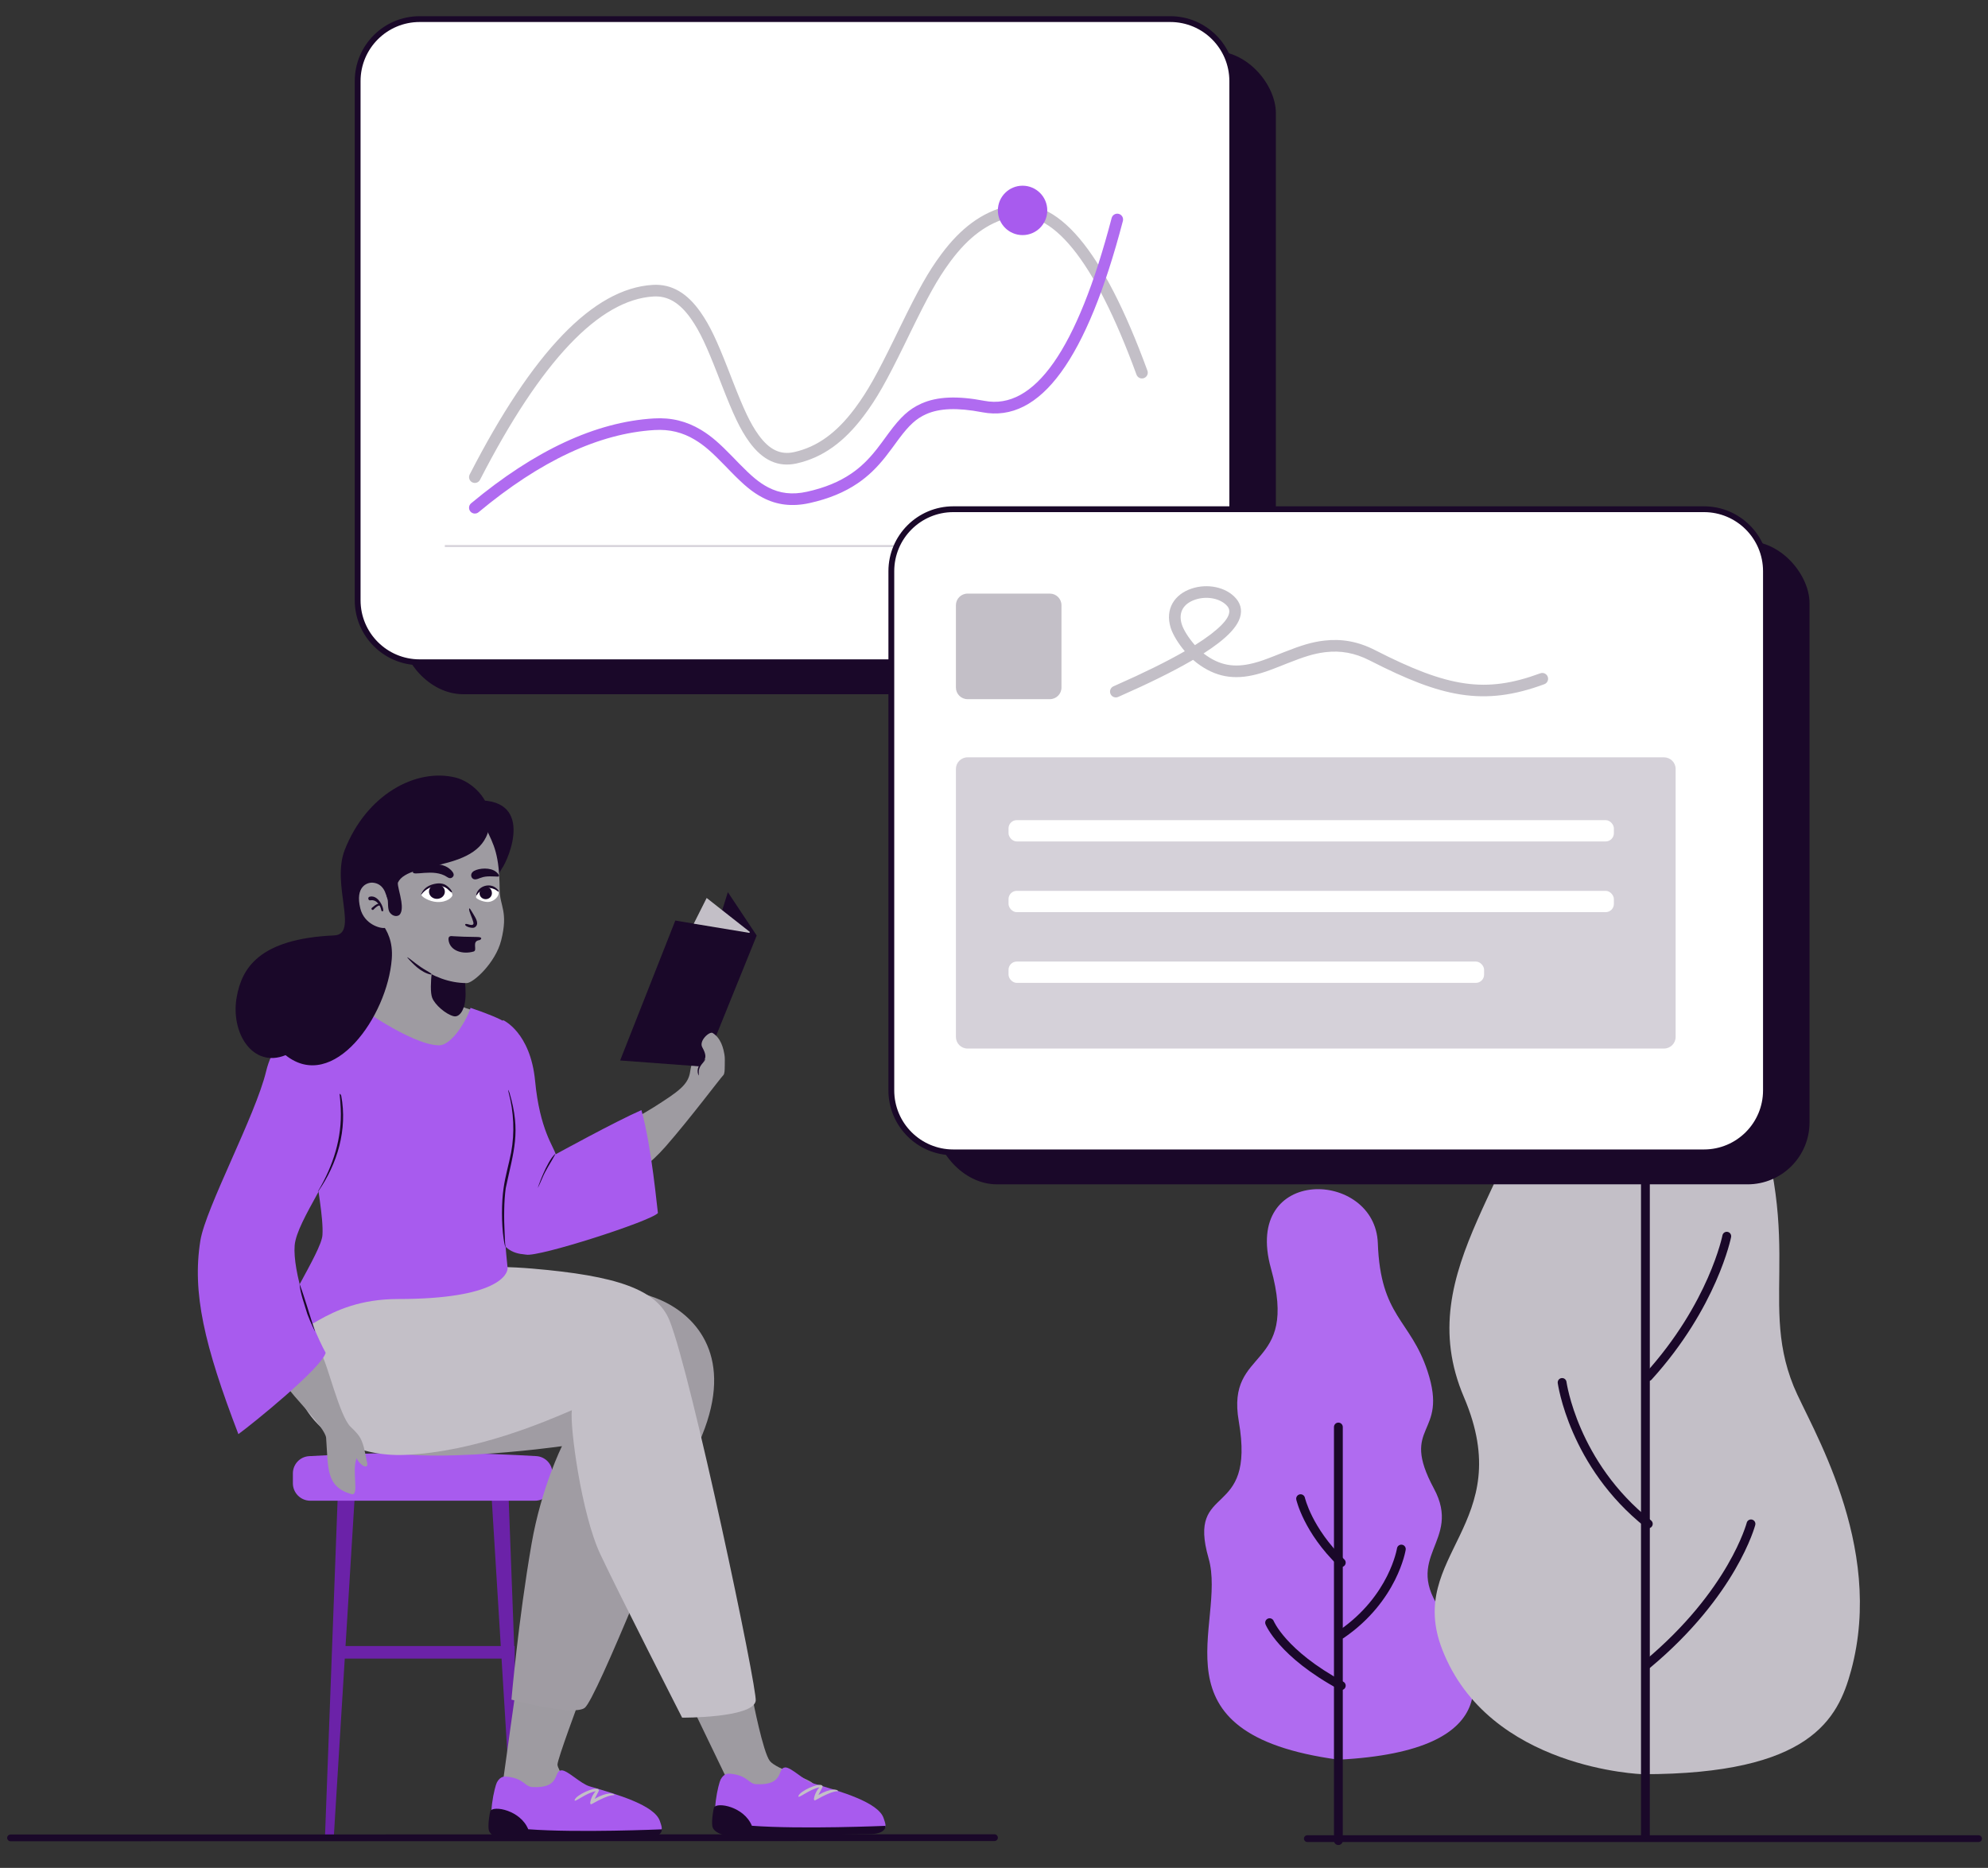 <svg viewBox="-10.263 154.275 2052.525 1928.438" fill="none" xmlns="http://www.w3.org/2000/svg" xmlns:xlink="http://www.w3.org/1999/xlink" overflow="visible" width="2052.525px" height="1928.438px"><rect x="-10.263" y="154.275" width="2052.525" height="1928.438" fill="#333333" stroke="none"/><g id="Master/Spot Ilustrations/UI Windows"><g id="Outdoor Plants" transform="translate(1183 1085) scale(1 1)"><g id="Outdoor Plants/Trees"><g id="Group"><path id="Fill 1" fill-rule="evenodd" clip-rule="evenodd" d="M296.328 734.554C252.725 675.694 316.996 661.47 287.177 606.041C251.046 538.878 302.889 552.365 280.559 484.778C262.89 431.298 232.034 428.995 229.287 352.771C226.543 276.546 89.258 272.252 118.925 378.777C148.596 485.302 72.267 459.072 85.697 536.467C103.649 639.915 31.614 598.48 54.56 678.098C74.079 745.828 -9.155 859.363 188.705 886C364.798 876.999 339.935 793.418 296.328 734.554Z" fill="#b06bf0"/><path id="Stroke 5 (Stroke)" fill-rule="evenodd" clip-rule="evenodd" d="M148.557 612.111C151.011 611.561 153.446 613.104 153.997 615.557L149.554 616.554C153.997 615.557 153.997 615.556 153.996 615.554L153.996 615.552L153.995 615.549C153.995 615.549 153.995 615.55 153.996 615.553L154.006 615.595C154.016 615.639 154.034 615.712 154.06 615.816C154.112 616.023 154.197 616.348 154.319 616.783C154.563 617.654 154.957 618.967 155.539 620.661C156.704 624.05 158.621 628.961 161.602 634.914C167.562 646.817 177.772 662.883 194.72 679.282C196.528 681.031 196.575 683.913 194.826 685.72C193.078 687.528 190.195 687.575 188.388 685.826C170.607 668.621 159.816 651.687 153.459 638.991C150.281 632.644 148.211 627.357 146.927 623.621C146.285 621.753 145.839 620.272 145.55 619.24C145.406 618.725 145.3 618.321 145.229 618.037C145.193 617.895 145.166 617.783 145.146 617.701C145.137 617.661 145.129 617.628 145.123 617.603L145.116 617.571L145.113 617.56L145.112 617.555C145.112 617.553 145.111 617.551 149.554 616.554L145.111 617.551C144.561 615.098 146.104 612.662 148.557 612.111Z" fill="#1a0829"/><path id="Stroke 7 (Stroke)" fill-rule="evenodd" clip-rule="evenodd" d="M115.858 740.329C118.186 739.395 120.829 740.519 121.773 742.84L121.783 742.865C121.797 742.898 121.824 742.961 121.866 743.053C121.949 743.237 122.089 743.538 122.295 743.949C122.707 744.771 123.382 746.031 124.39 747.671C126.406 750.95 129.757 755.753 134.998 761.603C145.476 773.299 163.553 789.231 193.721 805.55C195.933 806.746 196.756 809.509 195.559 811.721C194.363 813.933 191.6 814.756 189.388 813.559C158.363 796.777 139.44 780.209 128.216 767.68C122.606 761.418 118.93 756.177 116.633 752.441C115.485 750.573 114.681 749.083 114.154 748.03C113.89 747.504 113.695 747.088 113.561 746.789C113.494 746.639 113.441 746.519 113.403 746.429C113.384 746.384 113.368 746.347 113.356 746.317L113.34 746.278L113.334 746.263L113.331 746.257C113.33 746.254 113.329 746.251 117.554 744.554L113.329 746.251C112.392 743.917 113.524 741.266 115.858 740.329Z" fill="#1a0829"/><path id="Stroke 9 (Stroke)" fill-rule="evenodd" clip-rule="evenodd" d="M254.261 664.056C256.745 664.446 258.442 666.777 258.052 669.261L253.554 668.554C258.052 669.261 258.051 669.263 258.051 669.265L258.048 669.286L258.041 669.331C258.035 669.366 258.027 669.414 258.016 669.474C257.996 669.594 257.966 669.762 257.926 669.976C257.845 670.405 257.723 671.018 257.55 671.8C257.204 673.365 256.653 675.606 255.823 678.396C254.162 683.974 251.38 691.758 246.866 700.717C237.835 718.645 221.866 741.286 194.129 760.309C192.055 761.731 189.221 761.203 187.799 759.129C186.376 757.055 186.905 754.221 188.978 752.799C215.231 734.794 230.263 713.435 238.734 696.62C242.972 688.207 245.566 680.934 247.094 675.798C247.859 673.231 248.356 671.2 248.658 669.833C248.81 669.149 248.912 668.631 248.976 668.295C249.007 668.126 249.029 668.004 249.042 667.929C249.048 667.891 249.053 667.865 249.055 667.851L249.056 667.847C249.056 667.846 249.056 667.845 249.056 667.844C249.056 667.843 249.056 667.842 249.057 667.841C249.057 667.841 249.056 667.842 249.057 667.841C249.45 665.361 251.779 663.666 254.261 664.056Z" fill="#1a0829"/><path id="Fill 11" fill-rule="evenodd" clip-rule="evenodd" d="M658.603 500.48C620.591 406.998 676.937 341.014 599.628 163.94C522.318 -13.134 417.027 -13.759 401.056 134.785C385.09 283.329 260.937 377.641 318.195 511.721C374.468 643.494 257.89 674.352 295.711 772.062C343.787 896.263 502.913 901 502.913 901C676.2 901 704.358 843.787 717.883 794.077C753.355 663.7 675.009 540.826 658.603 500.48Z" fill="#c3bfc7"/><path id="Stroke 15 (Stroke)" fill-rule="evenodd" clip-rule="evenodd" d="M590.434 341.087C592.901 341.573 594.507 343.967 594.021 346.434L589.553 345.554C594.021 346.434 594.02 346.436 594.02 346.438L594.019 346.444L594.016 346.46L594.005 346.511C593.997 346.554 593.984 346.614 593.968 346.691C593.936 346.845 593.889 347.066 593.826 347.353C593.699 347.927 593.507 348.763 593.241 349.844C592.709 352.006 591.88 355.151 590.675 359.143C588.267 367.126 584.359 378.503 578.339 392.199C566.299 419.588 545.799 456.273 511.926 493.613C510.236 495.476 507.357 495.616 505.494 493.927C503.632 492.237 503.491 489.357 505.181 487.495C538.286 451.001 558.286 415.186 570.002 388.534C575.859 375.209 579.643 364.18 581.957 356.512C583.113 352.679 583.902 349.686 584.399 347.668C584.647 346.66 584.822 345.895 584.933 345.39C584.989 345.138 585.029 344.95 585.054 344.83C585.066 344.77 585.075 344.727 585.08 344.701L585.086 344.675L585.086 344.674C585.086 344.673 585.086 344.672 585.086 344.672M590.434 341.087C587.967 340.601 585.574 342.206 585.086 344.672Z" fill="#1a0829"/><path id="Stroke 17 (Stroke)" fill-rule="evenodd" clip-rule="evenodd" d="M615.7 638.148C618.134 638.781 619.593 641.267 618.96 643.701L614.553 642.554C618.96 643.701 618.959 643.703 618.959 643.706L618.957 643.712L618.952 643.73L618.938 643.784C618.926 643.829 618.909 643.892 618.887 643.971C618.844 644.129 618.78 644.355 618.695 644.646C618.525 645.229 618.269 646.074 617.915 647.164C617.207 649.344 616.104 652.505 614.507 656.514C611.312 664.53 606.137 675.936 598.171 689.654C582.237 717.095 555.152 753.766 510.471 791.05C508.54 792.662 505.669 792.402 504.057 790.472C502.446 788.541 502.705 785.669 504.636 784.058C548.435 747.511 574.851 711.681 590.296 685.081C598.021 671.778 603.005 660.777 606.048 653.142C607.569 649.325 608.604 646.35 609.254 644.349C609.579 643.349 609.808 642.593 609.953 642.097C610.025 641.849 610.076 641.666 610.108 641.551C610.124 641.493 610.135 641.452 610.141 641.428L610.147 641.408L610.148 641.405L610.148 641.405C610.782 638.973 613.267 637.515 615.7 638.148Z" fill="#1a0829"/><path id="Stroke 19 (Stroke)" fill-rule="evenodd" clip-rule="evenodd" d="M424.065 495.938C424.065 495.939 424.065 495.94 424.066 495.94L424.066 495.942L424.07 495.973C424.075 496.005 424.082 496.056 424.093 496.127C424.114 496.27 424.148 496.491 424.196 496.788C424.293 497.382 424.447 498.279 424.671 499.452C425.121 501.798 425.852 505.248 426.971 509.593C429.209 518.285 432.995 530.543 439.165 544.7C451.508 573.019 473.354 608.846 511.382 638.985C513.353 640.547 513.684 643.411 512.122 645.382C510.56 647.353 507.696 647.684 505.726 646.122C466.252 614.836 443.598 577.663 430.817 548.338C424.425 533.673 420.491 520.948 418.152 511.864C416.982 507.32 416.21 503.683 415.727 501.164C415.486 499.905 415.317 498.924 415.208 498.249C415.153 497.912 415.113 497.651 415.086 497.469C415.072 497.379 415.062 497.308 415.055 497.257L415.046 497.197L415.044 497.178L415.043 497.172C415.042 497.169 415.042 497.167 419.554 496.554L415.042 497.167C414.703 494.675 416.449 492.381 418.94 492.042C421.431 491.703 423.725 493.447 424.065 495.937L424.065 495.938Z" fill="#1a0829"/><path id="Stroke 3 (Stroke)" fill-rule="evenodd" clip-rule="evenodd" d="M188.553 538C191.068 538 193.107 540.039 193.107 542.553V969.553C193.107 972.068 191.068 974.107 188.553 974.107C186.039 974.107 184 972.068 184 969.553V542.553C184 540.039 186.039 538 188.553 538Z" fill="#1a0829"/><path id="Stroke 13 (Stroke)" fill-rule="evenodd" clip-rule="evenodd" d="M505.553 253C508.068 253 510.107 255.039 510.107 257.553V963.553C510.107 966.068 508.068 968.107 505.553 968.107C503.039 968.107 501 966.068 501 963.553V257.553C501 255.039 503.039 253 505.553 253Z" fill="#1a0829"/></g></g></g><g id="Chair" transform="translate(76.125 1255) scale(1 1)"><g id="Chair/Stool"><g id="Group"><path id="Combined Shape" fill-rule="evenodd" clip-rule="evenodd" d="M263 425.639H281L270.361 598.639H430.639L420 425.639H438L444.476 598.639H445V611.639H444.963L452 799.639H443L431.439 611.639H269.561L258 799.639H249L263 425.639Z" fill="#6b22a8"/></g><path id="Rectangle" fill-rule="evenodd" clip-rule="evenodd" d="M216 420.465C216 410.995 223.306 403.159 232.762 402.634C257.309 401.269 305.348 399 353.332 399C398.553 399 443.722 401.219 467.282 402.588C476.712 403.135 484 410.96 484 420.406V430.639C484 440.581 475.941 448.639 466 448.639H234C224.059 448.639 216 440.581 216 430.639V420.465Z" fill="#a85bee"/></g></g><g id="Floor"><path id="Path 4 Copy" d="M0.626 2055.25L1016.5 2055C1018.43 2055 1020 2053.43 1020 2051.5C1020 2049.63 1018.53 2048.1 1016.69 2048.01L1016.5 2048L0.624 2048.25C-1.309 2048.25 -2.875 2049.82 -2.875 2051.75C-2.875 2053.62 -1.41 2055.15 0.434 2055.24L0.626 2055.25Z" fill="#1a0829"/><path id="Path 4 Copy 2" d="M2032.5 2056C2034.43 2056 2036 2054.43 2036 2052.5C2036 2050.63 2034.54 2049.1 2032.69 2049.01L2032.5 2049H1339.5C1337.57 2049 1336 2050.57 1336 2052.5C1336 2054.37 1337.46 2055.9 1339.31 2055.99L1339.5 2056H2032.5Z" fill="#1a0829"/></g><g id="UI Elements" transform="translate(282 117) scale(1 1)"><g id="UI Elements/Graph 1"><g id="Interfae Box 2"><rect id="Rectangle Copy 5" x="122" y="90" width="903" height="664" rx="64" fill="#1a0829"/><rect id="Rectangle Copy" x="77" y="57" width="903" height="664" rx="64" fill="#ffffff"/><path id="Rectangle Copy 2" fill-rule="evenodd" clip-rule="evenodd" d="M141 54H916C953.003 54 983 83.997 983 121V657C983 694.003 953.003 724 916 724H141C103.997 724 74 694.003 74 657V121C74 83.997 103.997 54 141 54ZM916 60H141C107.311 60 80 87.311 80 121V657C80 690.689 107.311 718 141 718H916C949.689 718 977 690.689 977 657V121C977 87.311 949.689 60 916 60Z" fill="#1a0829"/><path id="Path 9" d="M747.653 250.062C799.008 237.451 846.649 294.932 892.393 419.938C893.531 423.05 891.932 426.496 888.82 427.635C885.708 428.773 882.262 427.174 881.123 424.062C837.367 304.486 793.225 251.227 750.515 261.716C727.031 267.483 707.546 282.317 689.503 306.517L688.258 308.2C675.507 325.58 666.039 342.909 647.75 380.317L641.519 393.08C622.885 431.093 613.19 448.511 599.294 466.958C579.416 493.348 557.312 509.718 530.238 515.729C510.923 520.017 495.179 512.232 481.893 494.305L481.491 493.759C471.833 480.53 464.903 465.491 452.695 434.143L448.913 424.412C437.261 394.542 430.423 379.666 421.33 366.632C409.855 350.183 397.481 342.462 382.327 343.379C326.588 346.748 266.548 409.572 203.338 532.62C201.824 535.568 198.207 536.73 195.26 535.216C192.312 533.701 191.15 530.085 192.664 527.137C257.66 400.612 320.261 335.109 381.603 331.4C401.298 330.21 417.197 339.995 430.762 359.182L431.172 359.767C440.789 373.553 447.79 388.631 459.348 418.146L464.578 431.584C475.839 460.397 482.401 474.547 490.916 486.316L491.183 486.683C501.978 501.47 513.339 507.188 527.637 504.014C551.608 498.692 571.418 484.021 589.709 459.738L590.971 458.049C603.763 440.786 613.266 423.501 631.38 386.501L637.598 373.761C656.204 335.753 665.842 318.271 679.447 299.93L679.883 299.344C699.461 273.085 721.154 256.569 747.653 250.062Z" fill="#c3bfc7"/><path id="Path 9 Copy" d="M855.461 262.363C856.299 259.157 859.578 257.238 862.784 258.076C865.99 258.915 867.909 262.194 867.07 265.399C829.866 407.628 782.055 474.407 721.873 462.893C695.818 457.908 677.611 458.83 664.083 464.799C653.666 469.395 646.384 476.268 636.161 489.881L634.978 491.468L628.885 499.787C626.262 503.356 624.157 506.139 622 508.857C613.001 520.193 604.125 528.884 593.015 536.394C579.577 545.476 563.492 552.228 543.679 556.626C525.421 560.68 509.764 558.613 495.299 551.083C484.531 545.477 475.982 538.235 462.563 524.523L456.286 518.055C442.762 504.11 434.925 497.125 425.082 491.229C412.568 483.734 399.247 480.295 383.426 481.252C326.304 484.705 265.765 512.91 201.838 566.097C199.29 568.217 195.507 567.87 193.388 565.322C191.268 562.775 191.615 558.992 194.163 556.873C259.906 502.175 322.744 472.898 382.702 469.273C400.993 468.168 416.704 472.224 431.248 480.934L432.227 481.527C442.435 487.781 450.591 495.018 463.643 508.406L469.932 514.893L471.091 516.081C483.692 528.959 491.495 535.574 500.841 540.439C512.803 546.666 525.578 548.353 541.078 544.911C559.453 540.832 574.139 534.668 586.296 526.452C596.284 519.701 604.309 511.842 612.602 501.396L613.687 500.016C615.139 498.156 616.625 496.188 618.339 493.87L625.137 484.594L625.571 484.007C637.436 468.013 646.148 459.596 659.239 453.82C675.277 446.744 695.873 445.701 724.128 451.107C775.368 460.91 819.734 398.943 855.461 262.363Z" fill="#b06bf0"/><circle id="Oval" cx="763.5" cy="254.5" r="25.5" fill="#a85bee"/><rect id="Rectangle" x="167" y="600" width="709" height="2" fill="#d5d1d9"/></g></g></g><g id="UI Elements" transform="translate(833 623) scale(1 1)"><g id="UI Elements/Chat"><g id="Interface  Box 1"><rect id="Rectangle Copy 4" x="122" y="90" width="903" height="664" rx="64" fill="#1a0829"/><rect id="Rectangle" x="77" y="57" width="903" height="664" rx="64" fill="#ffffff"/><path id="Rectangle Copy" fill-rule="evenodd" clip-rule="evenodd" d="M141 54H916C953.003 54 983 83.997 983 121V657C983 694.003 953.003 724 916 724H141C103.997 724 74 694.003 74 657V121C74 83.997 103.997 54 141 54ZM916 60H141C107.311 60 80 87.311 80 121V657C80 690.689 107.311 718 141 718H916C949.689 718 977 690.689 977 657V121C977 87.311 949.689 60 916 60Z" fill="#1a0829"/><path id="Stroke 1" d="M143.68 601.808C143.68 608.435 149.052 613.808 155.68 613.808H874.758C881.386 613.808 886.758 608.435 886.758 601.808V325.162C886.758 318.534 881.386 313.162 874.758 313.162H155.68C149.052 313.162 143.68 318.534 143.68 325.162V601.808Z" fill="#d5d1d9"/><rect id="Rectangle_2" x="198" y="378" width="625" height="22" rx="8.5" fill="#ffffff"/><rect id="Rectangle Copy 2" x="198" y="451" width="625" height="22" rx="8.5" fill="#ffffff"/><rect id="Rectangle Copy 3" x="198" y="524" width="491" height="22" rx="8.5" fill="#ffffff"/><path id="Stroke 2" fill-rule="evenodd" clip-rule="evenodd" d="M143.68 241.104C143.68 247.731 149.052 253.104 155.68 253.104H240.665C247.293 253.104 252.665 247.731 252.665 241.104V156.125C252.665 149.497 247.293 144.125 240.665 144.125H155.68C149.052 144.125 143.68 149.497 143.68 156.125V241.104Z" fill="#c3bfc7"/><path id="Path 8" fill-rule="evenodd" clip-rule="evenodd" d="M432.9 149.149C422.589 137.242 403.449 133.515 387.14 138.897C369.146 144.834 359.519 160.168 365.363 179.214L365.512 179.686C367.815 186.801 373.308 195.63 379.734 203.302L379.981 203.594L378.977 204.173C360.797 214.578 337.494 226.068 309.098 238.61L306.379 239.808C303.344 241.14 301.965 244.68 303.297 247.714C304.629 250.748 308.168 252.128 311.203 250.796L312.656 250.157C342.654 236.944 367.19 224.839 386.297 213.805L388.019 212.805L388.547 212.494L388.656 212.592C389.866 213.672 391.074 214.676 392.268 215.586C411.799 230.484 431.029 233.401 453.854 227.526C460.909 225.711 465.671 224.08 477.057 219.605L485.84 216.124C503.289 209.219 513.119 206.121 524.344 204.689L525.353 204.566C540.783 202.747 555.454 205.232 570.865 213.119C610.016 233.154 637.702 243.837 663.546 248.074L665.127 248.325C693.116 252.642 719.646 249.302 751.162 237.671C754.271 236.524 755.861 233.074 754.714 229.965C753.566 226.856 750.116 225.266 747.007 226.413C690.684 247.2 652.212 241.267 576.332 202.436C558.764 193.446 541.7 190.556 523.949 192.648C511.169 194.154 500.654 197.384 482.294 204.622L472.375 208.551C462.342 212.49 457.789 214.074 451.97 215.616L450.262 216.058C431.093 220.862 415.794 218.439 399.545 206.044L399.351 205.894L399.889 205.551C405.411 202.005 410.313 198.58 414.597 195.276C425.254 187.056 432.29 179.443 435.677 172.167C439.555 163.836 438.644 155.782 432.9 149.149ZM390.9 150.292C402.91 146.33 416.952 149.064 423.828 157.005C429.089 163.08 424.83 172.229 407.269 185.774L406.681 186.225C402.14 189.691 396.848 193.318 390.804 197.104L390.434 197.336L389.79 196.599C383.848 189.709 378.638 181.569 376.836 175.694C373.049 163.353 378.727 154.309 390.9 150.292Z" fill="#c3bfc7"/></g></g></g><g id="Master/Character/Sitting [colors]" transform="translate(-67 557) scale(1 1)"><g id="Master/Character/Sitting [colors]"><g id="Lower Body/Sitting" transform="translate(179 940) scale(1 1)"><g id="Lower Body/Sitting/On Chair 3"><path id="Fill 3" fill-rule="evenodd" clip-rule="evenodd" d="M410.615 399.5C410.615 399.5 400.358 471.95 396.172 502.906C391.95 534.126 467.049 503.737 467.049 503.737C467.049 503.737 453.51 484.443 453.305 479.158C453.101 473.871 476.219 412 476.219 412L410.615 399.5Z" fill="#9e9ba1"/><path id="Fill 5" fill-rule="evenodd" clip-rule="evenodd" d="M561.036 4.57764e-05C597.898 16.848 635.154 59.389 602.589 139.129C570.025 218.869 493.394 411.873 481.35 420.555C469.306 429.239 405.785 412 405.785 412C405.785 412 412.733 330.945 426.535 251.243C436.642 192.88 457.953 150.326 457.953 150.326C457.953 150.326 286.541 174.784 243.983 146.076C188.125 108.397 229.481 6.861 261.586 -5.711C302.859 -21.871 490.855 -32.076 561.036 4.57764e-05Z" fill="#a09ca3"/><path id="Fill 17" fill-rule="evenodd" clip-rule="evenodd" d="M559.105 537.55C553.719 520.869 514.662 509.853 486.46 501.514C476.967 498.706 463.703 484.835 457.546 485.001C448.582 485.245 457.367 503.898 427.363 502.274C419.419 501.845 418.852 493.484 401.592 491.581C398.787 491.273 394.499 490.728 390.796 497.394C388.732 501.111 380.282 534.664 388.578 548.345C446.664 549.846 506.413 548.363 558.02 547.882C563.06 547.834 560.482 541.819 559.105 537.55" fill="#a85bee"/><path id="Fill 1" fill-rule="evenodd" clip-rule="evenodd" d="M654.971 412C654.971 412 665.531 466.51 672.596 475.378C679.663 484.243 716.329 494.221 717.975 499.698C719.619 505.175 639.821 518 639.821 518L591 416.698L654.971 412Z" fill="#9e9ba1"/><path id="Fill 10" fill-rule="evenodd" clip-rule="evenodd" d="M790.105 534.55C784.719 517.87 745.662 506.853 717.46 498.513C707.967 495.706 694.703 481.834 688.546 482.001C679.582 482.244 688.367 500.898 658.363 499.274C650.42 498.845 649.853 490.483 632.592 488.581C629.787 488.272 625.499 487.728 621.796 494.393C619.732 498.11 611.282 531.663 619.578 545.346C677.664 546.846 737.413 545.362 789.02 544.881C794.06 544.833 791.482 538.818 790.105 534.55" fill="#a85bee"/><path id="Fill 15" fill-rule="evenodd" clip-rule="evenodd" d="M722.705 510.43C726.392 503.004 728.005 501.713 726.433 500.544C722.673 497.748 703.571 506.385 702.07 511.523C700.945 515.374 713.664 504.229 723.821 502.566C719.659 506.366 715.779 518.02 719.874 515.696C739.827 504.382 742.974 507.006 742.999 506.586C743.117 504.585 735.566 502.967 722.705 510.43" fill="#c3bfc7"/><path id="Fill 7" fill-rule="evenodd" clip-rule="evenodd" d="M180.128 77C192.092 138.955 247.292 161.212 295.191 159.362C368.357 156.536 442.941 124.042 468.153 113.183C465.932 129.164 477.806 220.025 497.63 262.074C517.453 304.124 582.01 430.62 582.01 430.62C582.01 430.62 654.852 431.05 657.967 413.369C660.016 401.738 591.632 76.85 569.01 20.596C556.02 -11.708 513.977 -25.649 427.502 -33C340.648 -40.383 214.032 -26.772 214.032 -26.772C214.032 -26.772 168.163 15.045 180.128 77Z" fill="#c3bfc7"/><path id="Fill 22" fill-rule="evenodd" clip-rule="evenodd" d="M491.705 514.43C495.392 507.005 497.005 505.714 495.432 504.544C491.672 501.749 472.571 510.385 471.07 515.522C469.945 519.373 482.664 508.228 492.821 506.566C488.659 510.367 484.778 522.019 488.874 519.697C508.827 508.381 511.974 511.006 511.999 510.585C512.117 508.585 504.566 506.966 491.705 514.43" fill="#c3bfc7"/><path id="Fill 19" fill-rule="evenodd" clip-rule="evenodd" d="M546.831 554.392L407.016 556.858C397.662 557.232 383.67 554.015 382.317 546.244C381.306 540.438 383.554 527.796 384.02 526.955C387.277 521.095 415.032 526.039 423.117 545.828C474.131 549.65 561.008 545.913 561.008 545.913C561.008 545.913 562.312 553.594 546.831 554.392" fill="#1a0829"/><path id="Fill 12" fill-rule="evenodd" clip-rule="evenodd" d="M777.721 550.785L637.906 553.251C628.553 553.625 614.56 550.409 613.207 542.638C612.197 536.832 614.444 524.19 614.911 523.349C618.167 517.489 645.922 522.433 654.007 542.222C705.021 546.044 791.899 542.307 791.899 542.307C791.899 542.307 793.202 549.988 777.721 550.785" fill="#1a0829"/></g></g><g id="Upper Body/Sitting" transform="translate(243 170) scale(1 1.001)"><g id="Upper Body/Sitting/Reading Book 1"><path id="Fill 1" fill-rule="evenodd" clip-rule="evenodd" d="M459 586.835C459 586.835 477.747 576.826 489.004 569.662C514.007 553.749 524.308 546.821 526.267 533.245C529.139 513.38 537.723 513.255 544.722 513.255C548.822 513.255 558.433 509.137 561.715 515.821C561.558 521.017 562.966 534.246 560.668 536.609C557.117 540.26 526.505 581.162 500.906 610.395C484.809 628.777 468.591 639 468.591 639L459 586.835Z" fill="#9e9ba1"/><path id="Fill 3" fill-rule="evenodd" clip-rule="evenodd" d="M366.211 542.747C371.032 593.151 385.462 610.403 387.46 618.356C387.46 618.356 449.072 584.537 475.967 572.798C486.738 611.411 492.253 675.202 493 678.947C486.274 687.188 369.516 724.697 356.83 721.846C352.718 720.921 330.896 722.637 324.729 691.158C311.553 623.897 315.774 503.983 333.203 480C333.203 480 361.391 492.343 366.211 542.747Z" fill="#a85bee"/><path id="Fill 5" fill-rule="evenodd" clip-rule="evenodd" d="M510.97 377.282L454 521.593L540.179 528L595 392.763L565.218 348L553.789 384.438L510.97 377.282Z" fill="#1a0829"/><path id="Fill 8" fill-rule="evenodd" clip-rule="evenodd" d="M208.79 448.407C205.996 461.317 156 471.803 156 471.803C156 471.803 252.987 531.328 269.715 527.854C300.561 521.448 315.341 490.274 321 475.481C304.183 471.025 285.38 464.806 274.396 459.875C263.412 454.944 268.562 418.737 267.89 400.337C245.136 395.831 213.128 387 213.128 387C213.128 387 211.584 435.496 208.79 448.407Z" fill="#9e9ba1"/><path id="Fill 10" fill-rule="evenodd" clip-rule="evenodd" d="M181.313 464C181.313 464 237.839 505.314 266.697 505.992C280.837 506.324 296.733 477.514 299.529 467.33C314.882 472.441 329.686 478.287 337.082 483.047C342.982 507.574 348.969 563.684 347.868 586.969C346.814 609.287 332.147 652.367 333.15 671.17C333.831 683.959 334.198 700.833 337.78 735.307C338.481 742.053 327.187 767.63 225 767.63C147.189 767.63 124.667 813.744 102.066 803.521C100.041 784.647 145.485 719.853 146.653 701.681C147.82 683.508 140.963 650.47 138.506 625.831C136.051 601.194 117.207 498.743 121.295 487.954C125.383 477.166 181.313 464 181.313 464Z" fill="#a85bee"/><path id="Fill 12" fill-rule="evenodd" clip-rule="evenodd" d="M175.618 899.32C181.882 905.36 184.925 908.522 187.253 914.186C190.483 922.042 191.504 931.883 192.387 934.727C195.669 945.306 184.841 938.985 182.011 931.782C176.441 944.988 185.33 971.384 176.441 968.827C150 961.219 152.726 941.884 150.455 910.933C149.659 900.08 114.564 866.761 109.173 856.524C106.309 851.082 139.842 817.789 145.596 825.024C151.348 832.259 164.153 888.261 175.618 899.32Z" fill="#9e9ba1"/><path id="Fill 15" fill-rule="evenodd" clip-rule="evenodd" d="M140.305 476C140.305 476 99.453 487.046 88.515 532.694C77.577 578.341 25.982 673.819 20.595 707.48C12.035 760.963 24.535 814.963 59.857 907C73.851 896.87 145.806 838.849 149.973 823.092C133.448 792.882 115.756 738.588 117.974 712.33C120.191 686.071 163.118 632.608 165.604 600.99C169.19 555.359 140.305 476 140.305 476Z" fill="#a85bee"/><path id="Fill 17" fill-rule="evenodd" clip-rule="evenodd" d="M538.848 508.083C546.835 522.301 537.403 521.61 535.367 529.294C531.372 544.354 561.348 532.698 561.348 532.698C561.348 532.698 562.367 521.611 561.857 517.213C560.861 508.618 557.742 498.267 549.454 493.233C546.362 491.355 534.999 501.231 538.848 508.083" fill="#9e9ba1"/><path id="Fill 19" fill-rule="evenodd" clip-rule="evenodd" d="M373.721 642.745C373.322 643.718 370.094 651.113 369.01 652.99C368.651 653.612 377.84 626.346 386.831 618.082C387.234 617.714 386.822 618.671 386.559 619.173C382.602 626.719 377.072 634.566 373.721 642.745Z" fill="#1a0829"/><path id="Fill 21" fill-rule="evenodd" clip-rule="evenodd" d="M333.7 653.075C335.444 640.668 339.084 628.614 341.483 616.399C345.26 596.044 344.134 574.374 339 555.113C338.937 554.888 338.261 552.059 338.451 552.002C338.641 551.945 339.698 554.658 339.762 554.91C351.841 595.672 344.067 614.726 335.865 653.421C334.061 666.802 333.883 683.712 334.783 700.528C335.034 705.222 335.107 710.35 335.557 712.754C335.697 713.502 335.727 713.881 335.656 713.979C335.473 714.232 334.661 712.233 333.7 705.459C331.462 689.686 331.405 668.458 333.7 653.075Z" fill="#1a0829"/><path id="Fill 23" fill-rule="evenodd" clip-rule="evenodd" d="M166.035 557.922C172.615 592.82 162.18 628.247 142.079 656.934C141.873 657.237 142.11 656.413 142.325 656.063C157.693 630.152 167.002 601.607 165.512 571.031C165.303 566.722 164.886 560.52 164.404 556.258C164.28 555.369 165.899 556.989 166.035 557.922" fill="#1a0829"/><path id="Fill 25" fill-rule="evenodd" clip-rule="evenodd" d="M138.871 800.493C139.917 803.568 134.376 792.007 131.079 783.18C128.154 773.278 123.615 761.392 123 752C128.857 767.664 133.46 784.588 138.871 800.493Z" fill="#1a0829"/><path id="Fill 27" fill-rule="evenodd" clip-rule="evenodd" d="M534.71 536.51C532.455 529.677 535.929 525.431 540.109 521.812C540.587 521.4 541.506 520.483 541.947 520.025C542.126 519.839 541.813 520.735 541.602 521.126C539.867 524.325 536.277 526.327 535.234 531.94C535.074 532.795 535.439 538.718 534.71 536.51" fill="#1a0829"/><path id="Fill 29" fill-rule="evenodd" clip-rule="evenodd" d="M543.342 354L530 380.508L587.323 390L588 389.103L543.342 354Z" fill="#c3bfc7"/></g></g><g id="Head" transform="translate(341 346) scale(1 1)"><g id="Head/Long Hair Dark"><path id="hair" fill-rule="evenodd" clip-rule="evenodd" d="M202.96 77.862C181.85 79.518 184.201 108.083 184.201 108.083L160.791 233.742L164.171 235.861C164.171 235.861 157.941 270.761 161.916 281.312C164.689 288.675 176.166 298.498 184.156 300.446C187.906 301.36 191.248 298.459 193.299 294.225C205.503 269.035 175.322 218.202 216.652 184.725C225.03 165.651 231.832 150.83 233.996 147.83C241.022 138.089 269.219 72.663 202.96 77.862" fill="#1a0829"/><path id="face" fill-rule="evenodd" clip-rule="evenodd" d="M231.595 169.854C231.717 186.9 240.727 192.188 233.169 222.16C227.297 245.445 204.337 266.222 197.588 266.222C160.591 266.222 132.306 237.766 116.041 222.16C99.777 206.554 83.932 173.964 94.988 136.896C106.042 99.828 189.094 48.646 217.223 106.107C225.869 123.768 231.336 133.563 231.595 169.854Z" fill="#9e9ba1"/><path id="hair_2" fill-rule="evenodd" clip-rule="evenodd" d="M130.088 181.782C128.9 173.987 126.062 165.705 126.54 162.536C137.808 137.905 220.052 153.862 221.618 97.645C222.223 75.952 202.498 58.03 185.931 54.003C144.836 44.013 94.047 71.779 71.695 128.653C57.548 164.645 86.504 215.853 60.752 217.008C-17.47 220.517 -34.657 251.486 -39.87 280.62C-46.477 317.555 -23.396 354.421 10.579 340.636C59.739 379.877 115.696 300.615 120.223 241.305C123 204.916 95.79 197.483 100.679 184.511C105.053 175.351 110.514 161.82 115.925 179.974C116.697 182.567 115.729 189.835 118.073 193.201C121.485 198.102 126.864 197.637 128.625 195.291C130.94 192.207 130.899 187.108 130.088 181.782Z" fill="#1a0829"/><path id="ear" fill-rule="evenodd" clip-rule="evenodd" d="M115.313 181.264C114.883 173.3 111.137 163.343 100.53 162.562C94.807 162.14 82.16 166.579 87.755 189.184C91.797 205.508 108.376 210.145 113.018 209.26C121.327 207.677 115.947 193.049 115.313 181.264" fill="#9e9ba1"/><path id="Fill 11" fill-rule="evenodd" clip-rule="evenodd" d="M160.046 257.312C155.325 256.324 150.368 253.273 146.542 250.168C143.423 247.637 138.642 242.711 136.488 240.103C135.462 238.861 137.141 239.973 138.77 241.136C140.929 242.677 148.163 248.846 155.415 252.959C156.316 253.47 161.281 256.317 161.24 256.832C161.212 257.176 160.748 257.459 160.046 257.312" fill="#1a0829"/><path id="Fill 13" fill-rule="evenodd" clip-rule="evenodd" d="M97.677 177.008C95.094 177.191 95.626 181.256 98.164 180.777C101.588 180.131 104.414 181.805 106.42 184.354C103.983 184.647 101.342 187.222 99.649 188.594C98.43 189.716 100.297 191.549 101.398 190.318C102.41 189.22 103.595 188.114 104.817 187.249C105.636 186.705 106.519 186.111 107.422 186.166C107.525 186.194 107.62 186.248 107.715 186.311C108.651 188.003 109.286 189.878 109.569 191.654C114.825 195.795 108.33 174.422 97.677 177.008" fill="#1a0829"/></g></g><g id="Expressions" transform="translate(462 479) scale(1 1)"><g id="Expressions/Happy"><g id="eye1"><path id="Fill 1" fill-rule="evenodd" clip-rule="evenodd" d="M21.076 18.179C22.852 10.196 46.225 7.398 56.51 13.579C60.066 15.692 66.67 21.497 60.823 24.657C59.279 25.329 57.779 24.64 56.51 23.821C42.492 14.079 19.838 23.744 21.076 18.179Z" fill="#1a0829"/><path id="Fill 6" fill-rule="evenodd" clip-rule="evenodd" d="M40.038 32.611C34.751 34.111 30.218 38.361 29.797 41.883C29.541 44.011 37.892 49.12 45.944 49.517C56.538 50.038 61.879 44.299 61.859 42.465C61.147 36.915 54.755 28.437 40.038 32.611Z" fill="#ffffff"/><path id="Fill 8" fill-rule="evenodd" clip-rule="evenodd" d="M56.425 35.769C48.282 29.615 35.67 33.625 29.796 41.883C29.459 42.311 29.556 41.234 29.79 40.743C32.624 34.796 37.737 31.989 43.665 30.765C47.232 30.028 50.558 29.968 54.037 31.526C55.382 32.127 57.758 33.959 59.594 36.031C61.026 37.646 62.232 40.415 60.575 39.436C59.278 38.669 57.505 36.586 56.425 35.769Z" fill="#1a0829"/><path id="Fill 10" fill-rule="evenodd" clip-rule="evenodd" d="M45.841 46.276C50.368 46.276 54.038 42.928 54.038 38.797C54.038 34.667 50.368 31.318 45.841 31.318C41.314 31.318 37.644 34.667 37.644 38.797C37.644 42.928 41.314 46.276 45.841 46.276Z" fill="#1a0829"/></g><g id="eye2"><path id="Fill 4" fill-rule="evenodd" clip-rule="evenodd" d="M104.459 16.861C107.813 18.349 112.278 23.287 108.561 23.287C104.844 23.287 96.793 22.233 91.396 24.46C89.511 24.942 88.081 25.864 86.188 26.089C81.88 26.928 79.539 21.769 82.585 18.649C86.026 15.125 97.643 13.454 104.459 16.861Z" fill="#1a0829"/><path id="Fill 12" fill-rule="evenodd" clip-rule="evenodd" d="M100.659 49.234C106.03 47.986 110.047 43.115 109.593 39.477C108.707 34.654 99.422 31.576 94.221 34.209C89.07 36.816 85.847 42.641 86.263 44.941C86.864 46.532 95.17 50.511 100.659 49.234Z" fill="#ffffff"/><path id="Fill 14" fill-rule="evenodd" clip-rule="evenodd" d="M96.215 46.606C99.753 46.606 102.621 43.852 102.621 40.456C102.621 37.059 100.6 33.849 96.215 34.306C92.696 34.672 89.808 37.059 89.808 40.456C89.808 43.852 92.677 46.606 96.215 46.606Z" fill="#1a0829"/><path id="Fill 22" fill-rule="evenodd" clip-rule="evenodd" d="M86.454 41.638C88.483 34.064 97.644 30.169 104.889 33.755C105.909 34.287 107.565 35.481 108.805 36.923C109.946 38.253 109.797 38.95 109.331 38.812C108.559 38.582 106.926 37.117 105.599 36.487C98.889 33.304 91.908 35.09 86.797 42.559C86.546 42.946 86.308 42.075 86.454 41.638" fill="#1a0829"/></g><path id="Fill 18" fill-rule="evenodd" clip-rule="evenodd" d="M89.774 88.859C81.203 89.859 88.148 99.383 83.708 100.649C72.341 103.888 60 99.957 58.007 89.859C56.83 83.899 60.342 84.619 63.147 84.868C65.952 85.117 79.804 85.629 87.245 85.629C94.459 85.629 90.833 88.735 89.774 88.859Z" fill="#1a0829"/><path id="nose" fill-rule="evenodd" clip-rule="evenodd" d="M79.516 56.047C79.905 56.047 82.488 60.469 83.436 62.022C86.454 66.968 89.781 72.505 84.87 75.688C82.491 77.231 75.012 74.841 75.012 73.025C75.012 70.263 81.838 75.119 83.444 72.315C84.386 70.887 80.859 63.644 79.516 59.349C78.767 56.952 79.128 56.047 79.516 56.047Z" fill="#1a0829"/></g></g><g id="Facial Accesories" transform="translate(459 529) scale(120 110)"><g id="Facial Accesories/None" stroke="none" stroke-width="1" fill="none" fill-rule="evenodd" fill-opacity="0"/></g><g id="Glass" transform="translate(462 484) scale(120 75)"><g id="Glass/None" stroke="none" stroke-width="1" fill="none" fill-rule="evenodd" fill-opacity="0"/></g></g></g></g></svg>
